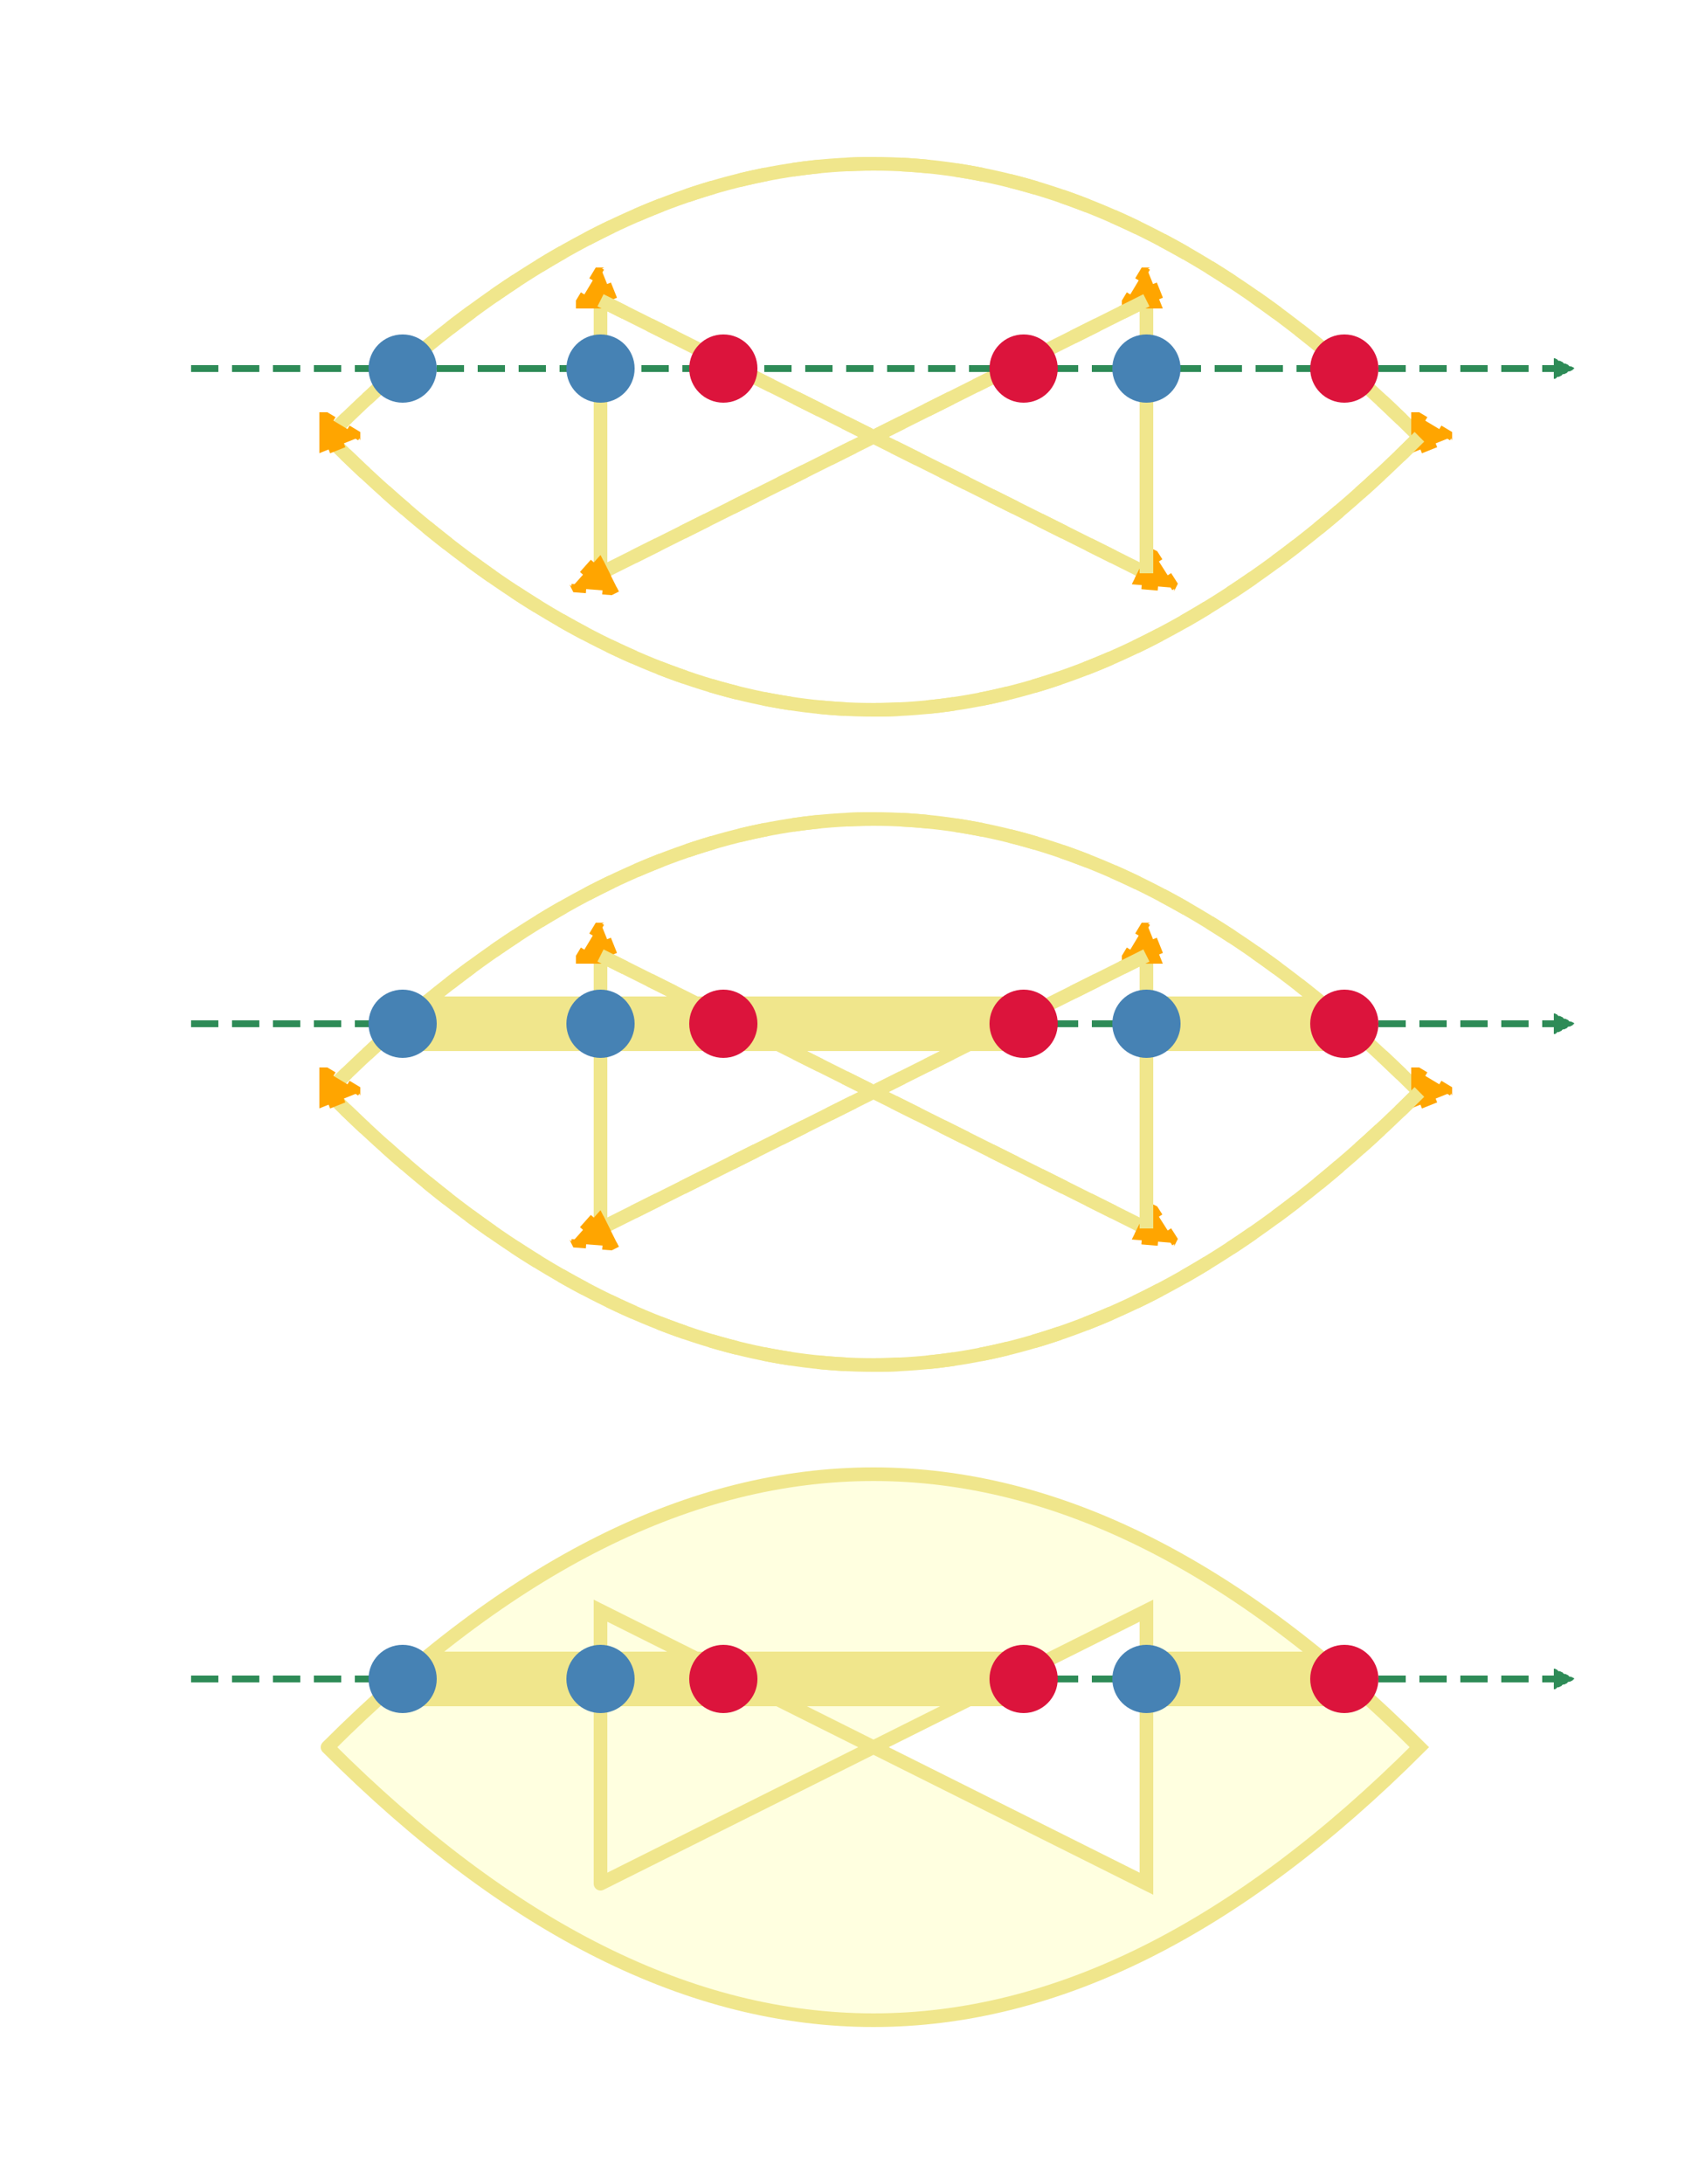 <svg
    xmlns="http://www.w3.org/2000/svg"
    xmlns:xlink="http://www.w3.org/1999/xlink" 
    width="500" height="640"
    preserveAspectRatio="xMidYMid meet">
    <defs>
        <style>
            .label {
                font-family: sans-serif;
                text-anchor: middle;
                fill: steelblue;
            }
            .thinline {
                stroke-dasharray: 2 1;
                stroke-width: 0.5;
                stroke: seagreen;
                fill: seagreen
            }
            .innersegment {
                stroke: khaki;
                fill: khaki;
                stroke-width: 4;
            }
            .intersectedsegment {
                stroke: khaki;
                stroke-dasharray: 2 2;
                fill: transparent;
                stroke-width: 1;
            }
        </style>
        <marker id="arrow" class="thinline"
                viewBox="0 0 10 10" 
                refX="1" refY="5"
                markerUnits="strokeWidth"
                stroke="seagreen"
                fill="seagreen"
                orient="auto">
            <path d="M 0 0 L 10 5 L 0 10 z" />
        </marker>
        <marker id="smallarrow"
                stroke="orange"
                fill="orange"
                viewBox="0 0 5 5" 
                refX="1" refY="3"
                markerUnits="strokeWidth"
                orient="auto">
            <path d="M 0 0 L 5 3 L 0 5 z" />
        </marker>
        <circle id="OddDot" 
            r="2" 
            fill="steelblue" 
            stroke="steelblue" />        
        <circle id="EvenDot" 
            r="2" 
            fill="crimson" 
            stroke="crimson" />
        <g id="Caminho">
            <path
                stroke="khaki" fill="inherit" 
                stroke-width="1"
                stroke-linecap="round"
                d="
                M -40, 0
                q 40 -40, 80 0
                q -40 40 -80 0
                m 20 10
                l 0 -20
                l 40 20
                l 0 -20
                l -40 20
                m 0 0
                z"/>
        </g>
        <g id="CaminhoAlt">
            <path 
                stroke="khaki" fill="inherit" 
                stroke-width="1"
                stroke-linecap="round"
                d="
                M -40, 0
                q 40 -40, 80 0
                q -40 40 -80 0
                m 20 10
                l 0 -20
                l 40 20
                l 0 -20
                l -40 20
                m 0 0
                z"/>
            <path class="intersectedsegment" marker-end="url(#smallarrow)"
                d="
                M -40, 0
                q 40 -40, 80 0"/>
            <path class="intersectedsegment" marker-end="url(#smallarrow)"
                d="
                M 40, 0
                q -40 40 -80 0"/>                
            <path class="intersectedsegment" marker-end="url(#smallarrow)"
                d="
                M -20 10                
                l 0 -20"/>             
            <path class="intersectedsegment" marker-end="url(#smallarrow)"
                d="
                M -20 -10
                l 40 20"/>          
            <path class="intersectedsegment" marker-end="url(#smallarrow)"
                d="
                M 20 10
                l 0 -20"/>       
            <path class="intersectedsegment" marker-end="url(#smallarrow)"
                d="
                M 20 -10
                l -40 20"/>

        </g>
    </defs>
    <!-- Mark Dots -->
    <g transform="translate(256,128)scale(4)" >
        <use xlink:href="#CaminhoAlt"  fill="none"/>
        <line marker-end="url(#arrow)" class="thinline"
            x1="-50" y1="-5" 
            x2="50"  y2="-5" />
        <use xlink:href="#OddDot" transform="translate(-34.5,-5)" />
        <use xlink:href="#OddDot" transform="translate(-20,-5)" />
        <use xlink:href="#EvenDot" transform="translate(-11,-5)" />
        <use xlink:href="#EvenDot" transform="translate(11,-5)" />
        <use xlink:href="#OddDot" transform="translate(20,-5)" />
        <use xlink:href="#EvenDot" transform="translate(34.5,-5)" />
    </g>
    <!-- Inner Segments -->
    <g transform="translate(256,320)scale(4)" >
        <use xlink:href="#CaminhoAlt" fill="none"/>
        <line marker-end="url(#arrow)" class="thinline" 
            x1="-50" y1="-5" 
            x2="50"  y2="-5" />
        <line y1="-5" y2="-5" class="innersegment" x1="-34.5" x2="11" />
        <line y1="-5" y2="-5" class="innersegment" x1="20" x2="34.5" />
        <use xlink:href="#OddDot" transform="translate(-34.5,-5)" />
        <use xlink:href="#OddDot" transform="translate(-20,-5)" />
        <use xlink:href="#EvenDot" transform="translate(-11,-5)" />
        <use xlink:href="#EvenDot" transform="translate(11,-5)" />
        <use xlink:href="#OddDot" transform="translate(20,-5)" />
        <use xlink:href="#EvenDot" transform="translate(34.5,-5)" />
    </g>
    <!-- Fill Path -->
    <g transform="translate(256,512)scale(4)" >
        <use xlink:href="#Caminho" fill="lightyellow" fill-rule="nonzero" />
        <line marker-end="url(#arrow)" class="thinline"
            x1="-50" y1="-5" 
            x2="50"  y2="-5" />
        <line y1="-5" y2="-5" class="innersegment" x1="-34.5" x2="11" />
        <line y1="-5" y2="-5" class="innersegment" x1="20" x2="34.5" />
        <use xlink:href="#OddDot" transform="translate(-34.5,-5)" />
        <use xlink:href="#OddDot" transform="translate(-20,-5)" />
        <use xlink:href="#EvenDot" transform="translate(-11,-5)" />
        <use xlink:href="#EvenDot" transform="translate(11,-5)" />
        <use xlink:href="#OddDot" transform="translate(20,-5)" />
        <use xlink:href="#EvenDot" transform="translate(34.5,-5)" />
    </g>
</svg>